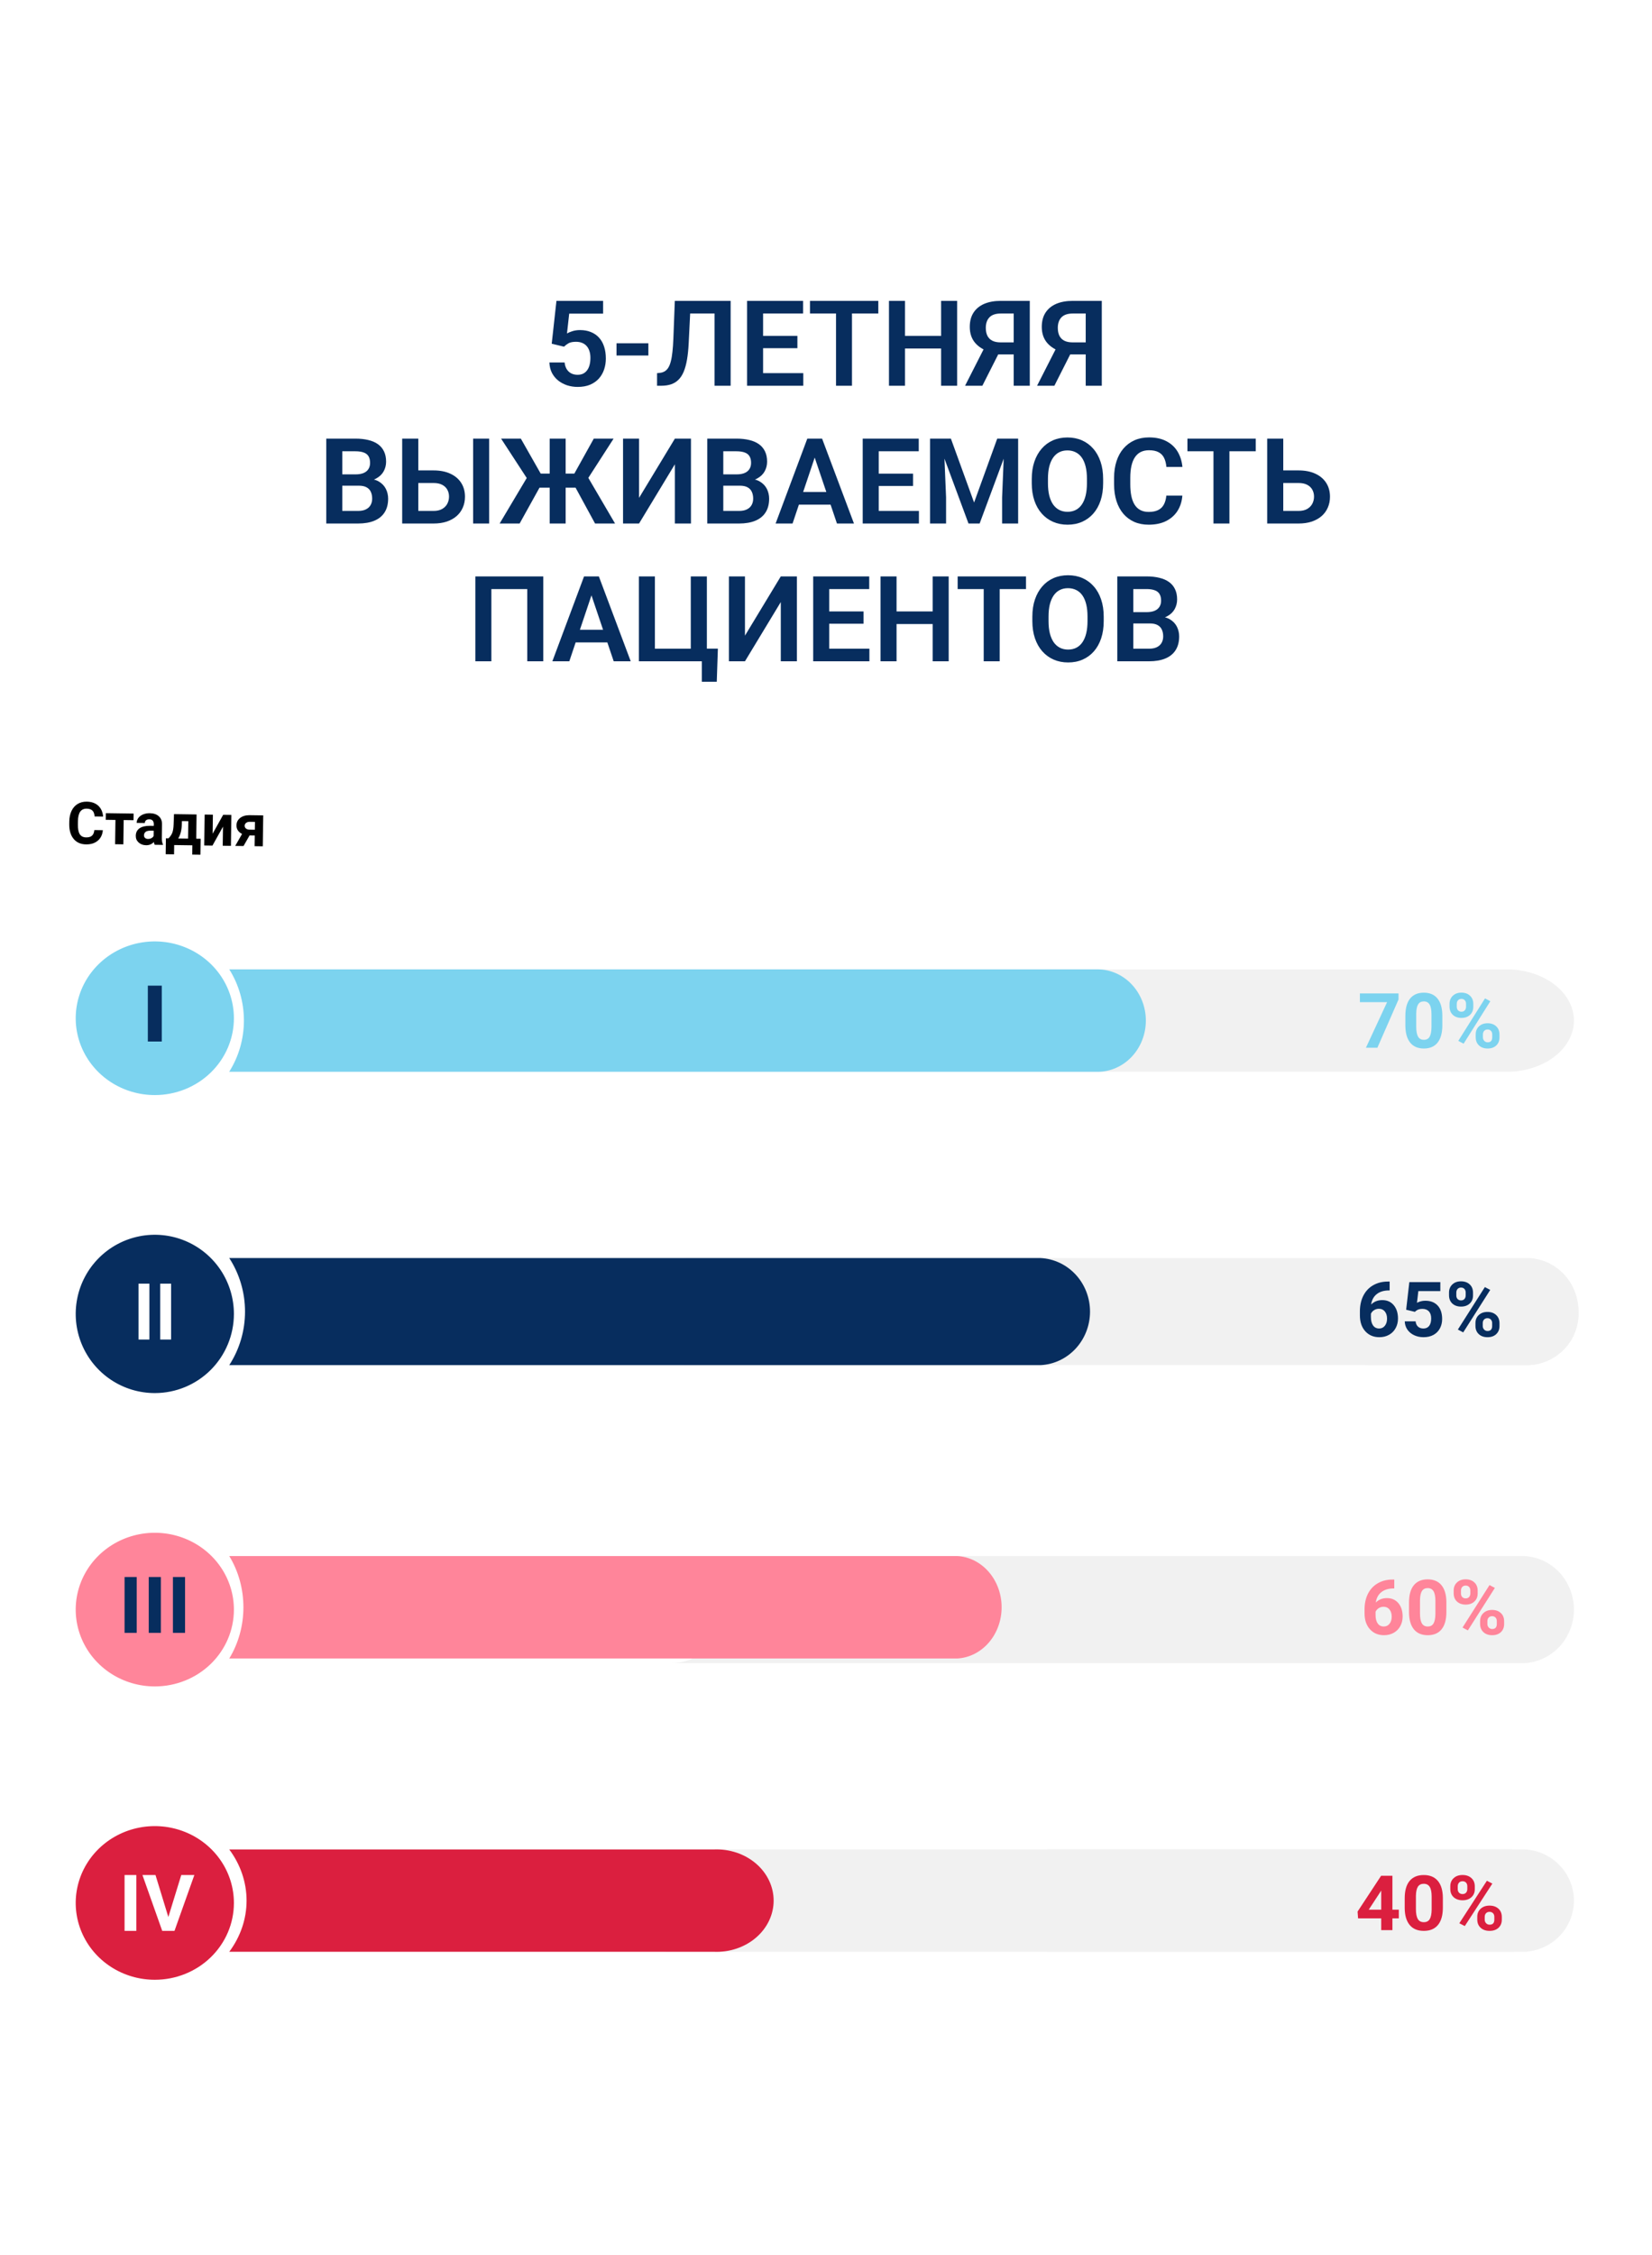 <svg xmlns="http://www.w3.org/2000/svg" width="360" height="491" viewBox="0 0 360 491" fill="none"><rect width="360" height="491" fill="white"></rect><path d="M122.909 75.494L120.23 74.847L121.259 65.516H131.428V68.296H124.039L123.557 72.612C123.819 72.451 124.2 72.291 124.699 72.13C125.207 71.961 125.778 71.876 126.413 71.876C127.293 71.876 128.08 72.02 128.774 72.308C129.468 72.587 130.057 72.993 130.539 73.526C131.03 74.06 131.398 74.711 131.644 75.481C131.897 76.243 132.024 77.106 132.024 78.071C132.024 78.918 131.897 79.713 131.644 80.458C131.398 81.194 131.021 81.85 130.514 82.426C130.006 82.993 129.367 83.441 128.597 83.772C127.826 84.093 126.921 84.254 125.88 84.254C125.093 84.254 124.335 84.14 123.607 83.911C122.888 83.674 122.241 83.331 121.665 82.883C121.09 82.426 120.628 81.867 120.281 81.207C119.943 80.547 119.757 79.789 119.723 78.935H123.036C123.095 79.502 123.248 79.984 123.493 80.382C123.739 80.78 124.06 81.084 124.458 81.296C124.864 81.507 125.334 81.613 125.867 81.613C126.35 81.613 126.764 81.524 127.111 81.347C127.467 81.16 127.759 80.902 127.987 80.572C128.216 80.242 128.385 79.853 128.495 79.404C128.605 78.956 128.66 78.465 128.66 77.932C128.66 77.415 128.597 76.946 128.47 76.522C128.343 76.091 128.148 75.718 127.886 75.405C127.623 75.092 127.293 74.851 126.896 74.682C126.506 74.512 126.049 74.428 125.524 74.428C124.822 74.428 124.28 74.534 123.899 74.745C123.527 74.957 123.197 75.206 122.909 75.494ZM141.292 74.758V77.411H134.348V74.758H141.292ZM156.641 65.516V68.27H147.614V65.516H156.641ZM159.218 65.516V84H155.714V65.516H159.218ZM147.056 65.516H150.534L150.077 74.745C150.009 76.108 149.887 77.301 149.709 78.325C149.531 79.349 149.29 80.225 148.985 80.953C148.681 81.672 148.3 82.257 147.843 82.705C147.386 83.154 146.844 83.484 146.218 83.695C145.6 83.898 144.881 84 144.06 84H143.184V81.258L143.679 81.207C144.11 81.173 144.483 81.067 144.796 80.89C145.118 80.712 145.393 80.445 145.621 80.09C145.85 79.726 146.036 79.26 146.18 78.693C146.332 78.126 146.451 77.436 146.535 76.624C146.628 75.811 146.696 74.859 146.738 73.768L147.056 65.516ZM175.049 81.258V84H165.223V81.258H175.049ZM166.289 65.516V84H162.798V65.516H166.289ZM173.767 73.145V75.824H165.223V73.145H173.767ZM175.011 65.516V68.27H165.223V65.516H175.011ZM185.662 65.516V84H182.184V65.516H185.662ZM191.4 65.516V68.27H176.509V65.516H191.4ZM205.987 73.145V75.888H196.263V73.145H205.987ZM197.215 65.516V84H193.724V65.516H197.215ZM208.577 65.516V84H205.086V65.516H208.577ZM222.06 77.17H216.994L215.725 76.649C214.303 76.201 213.215 75.524 212.462 74.618C211.709 73.713 211.332 72.566 211.332 71.178C211.332 69.951 211.603 68.918 212.145 68.08C212.695 67.234 213.473 66.595 214.48 66.163C215.496 65.731 216.698 65.516 218.086 65.516H224.408V84H220.904V68.27H218.086C216.977 68.27 216.156 68.546 215.623 69.096C215.09 69.646 214.823 70.412 214.823 71.394C214.823 72.079 214.942 72.659 215.179 73.133C215.424 73.607 215.784 73.962 216.258 74.199C216.74 74.436 217.337 74.555 218.048 74.555H222.047L222.06 77.17ZM218.276 75.697L214.074 84H210.304L214.531 75.697H218.276ZM237.751 77.17H232.686L231.416 76.649C229.994 76.201 228.907 75.524 228.153 74.618C227.4 73.713 227.023 72.566 227.023 71.178C227.023 69.951 227.294 68.918 227.836 68.08C228.386 67.234 229.165 66.595 230.172 66.163C231.188 65.731 232.389 65.516 233.777 65.516H240.1V84H236.596V68.27H233.777C232.669 68.27 231.848 68.546 231.314 69.096C230.781 69.646 230.515 70.412 230.515 71.394C230.515 72.079 230.633 72.659 230.87 73.133C231.116 73.607 231.475 73.962 231.949 74.199C232.432 74.436 233.028 74.555 233.739 74.555H237.738L237.751 77.17ZM233.968 75.697L229.766 84H225.995L230.223 75.697H233.968ZM78.184 105.761H73.461L73.436 103.298H77.485C78.179 103.298 78.759 103.201 79.225 103.006C79.69 102.811 80.041 102.528 80.278 102.155C80.524 101.783 80.647 101.33 80.647 100.797C80.647 100.204 80.532 99.722 80.304 99.35C80.084 98.977 79.737 98.706 79.263 98.537C78.789 98.359 78.188 98.27 77.46 98.27H74.591V114H71.1V95.516H77.46C78.509 95.516 79.445 95.617 80.266 95.82C81.095 96.015 81.797 96.32 82.373 96.734C82.949 97.149 83.384 97.67 83.681 98.296C83.985 98.922 84.138 99.667 84.138 100.53C84.138 101.292 83.96 101.994 83.605 102.638C83.257 103.272 82.72 103.789 81.992 104.187C81.273 104.584 80.359 104.813 79.25 104.872L78.184 105.761ZM78.031 114H72.433L73.893 111.258H78.031C78.725 111.258 79.296 111.144 79.745 110.915C80.202 110.687 80.541 110.373 80.761 109.976C80.989 109.569 81.103 109.104 81.103 108.579C81.103 108.004 81.002 107.504 80.799 107.081C80.604 106.658 80.291 106.332 79.859 106.104C79.436 105.875 78.878 105.761 78.184 105.761H74.553L74.578 103.298H79.199L79.999 104.25C81.065 104.258 81.933 104.47 82.602 104.885C83.279 105.299 83.778 105.833 84.1 106.484C84.421 107.136 84.582 107.839 84.582 108.592C84.582 109.777 84.324 110.771 83.808 111.575C83.3 112.379 82.555 112.984 81.573 113.391C80.6 113.797 79.419 114 78.031 114ZM89.99 102.435H94.472C95.902 102.435 97.129 102.676 98.153 103.158C99.177 103.632 99.96 104.297 100.502 105.151C101.052 106.006 101.327 107.009 101.327 108.16C101.327 109.023 101.171 109.811 100.857 110.521C100.553 111.232 100.104 111.85 99.512 112.375C98.919 112.891 98.2 113.293 97.353 113.581C96.507 113.86 95.546 114 94.472 114H87.642V95.516H91.158V111.258H94.472C95.233 111.258 95.864 111.114 96.363 110.826C96.863 110.538 97.235 110.158 97.481 109.684C97.726 109.21 97.849 108.693 97.849 108.135C97.849 107.585 97.726 107.085 97.481 106.637C97.235 106.188 96.863 105.833 96.363 105.57C95.864 105.308 95.233 105.177 94.472 105.177H89.99V102.435ZM106.596 95.516V114H103.104V95.516H106.596ZM116.155 106.192L109.198 95.516H113.502L117.831 103.133H121.094L120.624 106.192H116.155ZM117.844 105.697L113.235 114H108.881L115.127 103.514L117.844 105.697ZM123.265 95.516V114H119.786V95.516H123.265ZM133.713 95.516L126.832 106.192H122.401L121.932 103.133H125.156L129.396 95.516H133.713ZM129.676 114L125.156 105.697L127.886 103.514L134.03 114H129.676ZM139.261 108.414L147.068 95.516H150.572V114H147.068V101.102L139.261 114H135.77V95.516H139.261V108.414ZM161.211 105.761H156.488L156.463 103.298H160.513C161.207 103.298 161.786 103.201 162.252 103.006C162.717 102.811 163.069 102.528 163.306 102.155C163.551 101.783 163.674 101.33 163.674 100.797C163.674 100.204 163.56 99.722 163.331 99.35C163.111 98.977 162.764 98.706 162.29 98.537C161.816 98.359 161.215 98.27 160.487 98.27H157.618V114H154.127V95.516H160.487C161.537 95.516 162.472 95.617 163.293 95.82C164.122 96.015 164.825 96.32 165.4 96.734C165.976 97.149 166.412 97.67 166.708 98.296C167.013 98.922 167.165 99.667 167.165 100.53C167.165 101.292 166.987 101.994 166.632 102.638C166.285 103.272 165.747 103.789 165.02 104.187C164.3 104.584 163.386 104.813 162.277 104.872L161.211 105.761ZM161.059 114H155.46L156.92 111.258H161.059C161.753 111.258 162.324 111.144 162.772 110.915C163.229 110.687 163.568 110.373 163.788 109.976C164.017 109.569 164.131 109.104 164.131 108.579C164.131 108.004 164.029 107.504 163.826 107.081C163.632 106.658 163.318 106.332 162.887 106.104C162.464 105.875 161.905 105.761 161.211 105.761H157.58L157.605 103.298H162.227L163.026 104.25C164.093 104.258 164.96 104.47 165.629 104.885C166.306 105.299 166.805 105.833 167.127 106.484C167.449 107.136 167.609 107.839 167.609 108.592C167.609 109.777 167.351 110.771 166.835 111.575C166.327 112.379 165.582 112.984 164.601 113.391C163.627 113.797 162.447 114 161.059 114ZM177.981 98.321L172.713 114H169.019L175.925 95.516H178.286L177.981 98.321ZM182.387 114L177.093 98.321L176.775 95.516H179.149L186.094 114H182.387ZM182.146 107.132V109.887H172.23V107.132H182.146ZM200.249 111.258V114H190.423V111.258H200.249ZM191.489 95.516V114H187.998V95.516H191.489ZM198.967 103.146V105.824H190.423V103.146H198.967ZM200.211 95.516V98.27H190.423V95.516H200.211ZM204.197 95.516H207.219L212.271 109.43L217.312 95.516H220.346L213.478 114H211.053L204.197 95.516ZM202.674 95.516H205.632L206.165 108.3V114H202.674V95.516ZM218.898 95.516H221.869V114H218.378V108.3L218.898 95.516ZM240.392 104.288V105.24C240.392 106.637 240.205 107.894 239.833 109.011C239.461 110.119 238.932 111.063 238.246 111.842C237.561 112.62 236.744 113.217 235.796 113.632C234.848 114.047 233.794 114.254 232.635 114.254C231.492 114.254 230.443 114.047 229.486 113.632C228.538 113.217 227.717 112.62 227.023 111.842C226.329 111.063 225.792 110.119 225.411 109.011C225.03 107.894 224.84 106.637 224.84 105.24V104.288C224.84 102.883 225.03 101.626 225.411 100.518C225.792 99.409 226.325 98.465 227.011 97.686C227.696 96.899 228.513 96.299 229.461 95.884C230.417 95.469 231.467 95.262 232.609 95.262C233.769 95.262 234.823 95.469 235.771 95.884C236.718 96.299 237.535 96.899 238.221 97.686C238.915 98.465 239.448 99.409 239.82 100.518C240.201 101.626 240.392 102.883 240.392 104.288ZM236.862 105.24V104.263C236.862 103.256 236.769 102.371 236.583 101.609C236.397 100.839 236.122 100.192 235.758 99.667C235.394 99.142 234.945 98.749 234.412 98.486C233.879 98.216 233.278 98.08 232.609 98.08C231.932 98.08 231.331 98.216 230.807 98.486C230.29 98.749 229.85 99.142 229.486 99.667C229.122 100.192 228.843 100.839 228.648 101.609C228.462 102.371 228.369 103.256 228.369 104.263V105.24C228.369 106.239 228.462 107.123 228.648 107.894C228.843 108.664 229.122 109.315 229.486 109.849C229.859 110.373 230.307 110.771 230.832 111.042C231.357 111.313 231.958 111.448 232.635 111.448C233.312 111.448 233.913 111.313 234.438 111.042C234.962 110.771 235.402 110.373 235.758 109.849C236.122 109.315 236.397 108.664 236.583 107.894C236.769 107.123 236.862 106.239 236.862 105.24ZM254.166 107.919H257.657C257.564 109.155 257.221 110.251 256.629 111.207C256.036 112.155 255.211 112.9 254.153 113.441C253.095 113.983 251.813 114.254 250.307 114.254C249.147 114.254 248.102 114.051 247.171 113.645C246.248 113.23 245.457 112.642 244.797 111.88C244.145 111.11 243.646 110.187 243.299 109.112C242.952 108.029 242.778 106.814 242.778 105.469V104.06C242.778 102.714 242.956 101.499 243.312 100.416C243.667 99.333 244.175 98.41 244.835 97.648C245.504 96.878 246.303 96.286 247.234 95.871C248.174 95.456 249.223 95.249 250.383 95.249C251.889 95.249 253.163 95.528 254.204 96.087C255.245 96.637 256.053 97.394 256.629 98.359C257.204 99.324 257.551 100.433 257.67 101.686H254.179C254.111 100.907 253.942 100.247 253.671 99.705C253.409 99.163 253.011 98.753 252.478 98.474C251.953 98.186 251.255 98.042 250.383 98.042C249.706 98.042 249.109 98.169 248.593 98.423C248.085 98.677 247.662 99.058 247.323 99.565C246.985 100.065 246.731 100.691 246.562 101.444C246.392 102.189 246.308 103.052 246.308 104.034V105.469C246.308 106.408 246.384 107.25 246.536 107.995C246.688 108.74 246.925 109.37 247.247 109.887C247.569 110.403 247.983 110.797 248.491 111.067C248.999 111.338 249.604 111.474 250.307 111.474C251.161 111.474 251.855 111.338 252.389 111.067C252.93 110.797 253.341 110.399 253.62 109.874C253.908 109.349 254.09 108.698 254.166 107.919ZM267.915 95.516V114H264.437V95.516H267.915ZM273.653 95.516V98.27H258.762V95.516H273.653ZM278.49 102.435H282.972C284.402 102.435 285.629 102.676 286.653 103.158C287.677 103.632 288.46 104.297 289.002 105.151C289.552 106.006 289.827 107.009 289.827 108.16C289.827 109.023 289.671 109.811 289.357 110.521C289.053 111.232 288.604 111.85 288.012 112.375C287.419 112.891 286.7 113.293 285.854 113.581C285.007 113.86 284.047 114 282.972 114H276.142V95.516H279.646V111.258H282.972C283.733 111.258 284.364 111.114 284.863 110.826C285.363 110.538 285.735 110.158 285.98 109.684C286.226 109.21 286.349 108.693 286.349 108.135C286.349 107.585 286.226 107.085 285.98 106.637C285.735 106.188 285.363 105.833 284.863 105.57C284.364 105.308 283.733 105.177 282.972 105.177H278.49V102.435ZM118.39 125.516V144H114.898V128.271H107.078V144H103.587V125.516H118.39ZM129.333 128.321L124.064 144H120.37L127.276 125.516H129.638L129.333 128.321ZM133.738 144L128.444 128.321L128.127 125.516H130.501L137.445 144H133.738ZM133.497 137.132V139.887H123.582V137.132H133.497ZM156.438 141.245L156.196 148.456H152.946V144H151.359V141.245H156.438ZM139.223 144V125.516H142.714V141.258H150.534V125.516H154.038V144H139.223ZM162.341 138.414L170.148 125.516H173.652V144H170.148V131.102L162.341 144H158.85V125.516H162.341V138.414ZM189.458 141.258V144H179.632V141.258H189.458ZM180.698 125.516V144H177.207V125.516H180.698ZM188.176 133.146V135.824H179.632V133.146H188.176ZM189.42 125.516V128.271H179.632V125.516H189.42ZM204.146 133.146V135.888H194.422V133.146H204.146ZM195.374 125.516V144H191.883V125.516H195.374ZM206.736 125.516V144H203.245V125.516H206.736ZM217.845 125.516V144H214.366V125.516H217.845ZM223.583 125.516V128.271H208.691V125.516H223.583ZM240.519 134.288V135.24C240.519 136.637 240.332 137.894 239.96 139.011C239.588 140.119 239.059 141.063 238.373 141.842C237.688 142.62 236.871 143.217 235.923 143.632C234.975 144.047 233.921 144.254 232.762 144.254C231.619 144.254 230.57 144.047 229.613 143.632C228.665 143.217 227.844 142.62 227.15 141.842C226.456 141.063 225.919 140.119 225.538 139.011C225.157 137.894 224.967 136.637 224.967 135.24V134.288C224.967 132.883 225.157 131.626 225.538 130.518C225.919 129.409 226.452 128.465 227.138 127.687C227.823 126.899 228.64 126.299 229.588 125.884C230.544 125.469 231.594 125.262 232.736 125.262C233.896 125.262 234.95 125.469 235.897 125.884C236.845 126.299 237.662 126.899 238.348 127.687C239.042 128.465 239.575 129.409 239.947 130.518C240.328 131.626 240.519 132.883 240.519 134.288ZM236.989 135.24V134.263C236.989 133.256 236.896 132.371 236.71 131.609C236.524 130.839 236.249 130.192 235.885 129.667C235.521 129.142 235.072 128.749 234.539 128.486C234.006 128.215 233.405 128.08 232.736 128.08C232.059 128.08 231.458 128.215 230.934 128.486C230.417 128.749 229.977 129.142 229.613 129.667C229.249 130.192 228.97 130.839 228.775 131.609C228.589 132.371 228.496 133.256 228.496 134.263V135.24C228.496 136.239 228.589 137.123 228.775 137.894C228.97 138.664 229.249 139.315 229.613 139.849C229.986 140.373 230.434 140.771 230.959 141.042C231.484 141.313 232.085 141.448 232.762 141.448C233.439 141.448 234.04 141.313 234.564 141.042C235.089 140.771 235.529 140.373 235.885 139.849C236.249 139.315 236.524 138.664 236.71 137.894C236.896 137.123 236.989 136.239 236.989 135.24ZM250.561 135.761H245.838L245.812 133.298H249.862C250.556 133.298 251.136 133.201 251.602 133.006C252.067 132.811 252.418 132.528 252.655 132.155C252.901 131.783 253.023 131.33 253.023 130.797C253.023 130.204 252.909 129.722 252.681 129.35C252.461 128.977 252.114 128.706 251.64 128.537C251.166 128.359 250.565 128.271 249.837 128.271H246.968V144H243.477V125.516H249.837C250.886 125.516 251.822 125.617 252.643 125.82C253.472 126.015 254.174 126.32 254.75 126.734C255.326 127.149 255.761 127.67 256.058 128.296C256.362 128.922 256.515 129.667 256.515 130.53C256.515 131.292 256.337 131.994 255.981 132.638C255.634 133.272 255.097 133.789 254.369 134.187C253.65 134.584 252.736 134.813 251.627 134.872L250.561 135.761ZM250.408 144H244.81L246.27 141.258H250.408C251.102 141.258 251.674 141.144 252.122 140.915C252.579 140.687 252.918 140.373 253.138 139.976C253.366 139.569 253.48 139.104 253.48 138.579C253.48 138.004 253.379 137.504 253.176 137.081C252.981 136.658 252.668 136.332 252.236 136.104C251.813 135.875 251.255 135.761 250.561 135.761H246.93L246.955 133.298H251.576L252.376 134.25C253.442 134.258 254.31 134.47 254.979 134.885C255.656 135.299 256.155 135.833 256.477 136.484C256.798 137.136 256.959 137.839 256.959 138.592C256.959 139.777 256.701 140.771 256.185 141.575C255.677 142.379 254.932 142.984 253.95 143.391C252.977 143.797 251.796 144 250.408 144Z" fill="#072D5E"></path><path d="M242.156 222.237C242.152 225.197 240.604 228.033 237.852 230.125C235.102 232.216 231.372 233.39 227.484 233.39L328.331 233.39C332.217 233.39 335.945 232.216 338.694 230.124C341.442 228.032 342.986 225.196 342.986 222.237C342.986 219.279 341.442 216.442 338.694 214.351C335.945 212.259 332.217 211.084 328.331 211.084L227.397 211.084C229.33 211.075 231.246 211.357 233.035 211.914C234.824 212.47 236.451 213.29 237.823 214.326C239.193 215.363 240.282 216.595 241.026 217.953C241.77 219.31 242.154 220.767 242.156 222.237Z" fill="#F1F1F1"></path><path d="M49.958 233.39L239.167 233.39C241.96 233.39 244.638 232.216 246.613 230.124C248.589 228.033 249.7 225.196 249.704 222.237C249.7 219.278 248.589 216.441 246.613 214.35C244.638 212.258 241.96 211.083 239.167 211.083L49.958 211.083C52.04 214.38 53.152 218.258 53.152 222.224C53.152 226.19 52.04 230.067 49.958 233.364L49.958 233.39Z" fill="#7CD3EF"></path><path d="M33.749 238.46C30.339 238.463 27.006 237.484 24.169 235.647C21.332 233.81 19.122 231.199 17.815 228.141C16.508 225.085 16.165 221.72 16.829 218.474C17.492 215.228 19.132 212.246 21.542 209.904C23.953 207.564 27.024 205.969 30.368 205.322C33.712 204.676 37.178 205.006 40.328 206.273C43.48 207.538 46.172 209.683 48.066 212.434C49.961 215.185 50.972 218.421 50.972 221.73C50.972 226.165 49.158 230.418 45.929 233.556C42.699 236.693 38.318 238.457 33.749 238.46Z" fill="#7CD3EF"></path><path d="M35.256 226.8H32.215V214.632H35.256V226.8Z" fill="#072D5E"></path><path d="M304.763 217.641L300.154 228.158H297.656L302.274 218.226H296.346V216.324H304.763V217.641ZM314.31 223.265C314.31 224.902 313.969 226.153 313.287 227.02C312.605 227.888 311.606 228.321 310.291 228.321C308.991 228.321 307.998 227.895 307.31 227.045C306.622 226.194 306.27 224.975 306.254 223.387V221.209C306.254 219.556 306.597 218.302 307.285 217.445C307.979 216.589 308.974 216.162 310.274 216.162C311.573 216.162 312.566 216.587 313.255 217.437C313.942 218.283 314.294 219.499 314.31 221.087V223.265ZM311.945 220.876C311.945 219.895 311.807 219.182 311.535 218.738C311.268 218.288 310.847 218.063 310.274 218.063C309.717 218.063 309.304 218.278 309.037 218.705C308.775 219.128 308.636 219.792 308.62 220.697V223.574C308.62 224.539 308.751 225.257 309.013 225.728C309.28 226.194 309.706 226.427 310.291 226.427C310.869 226.427 311.286 226.202 311.543 225.753C311.8 225.302 311.933 224.615 311.945 223.688V220.876ZM315.882 218.6C315.882 217.874 316.12 217.286 316.595 216.836C317.07 216.381 317.692 216.153 318.461 216.153C319.242 216.153 319.87 216.378 320.345 216.827C320.82 217.272 321.058 217.876 321.058 218.641V219.226C321.058 219.957 320.82 220.545 320.345 220.989C319.87 221.433 319.248 221.656 318.478 221.656C317.703 221.656 317.075 221.433 316.595 220.989C316.12 220.54 315.882 219.935 315.882 219.177V218.6ZM317.454 219.226C317.454 219.551 317.548 219.813 317.733 220.014C317.924 220.209 318.172 220.307 318.478 220.307C318.784 220.307 319.026 220.207 319.207 220.006C319.387 219.805 319.477 219.538 319.477 219.202V218.6C319.477 218.275 319.387 218.011 319.207 217.812C319.026 217.611 318.778 217.511 318.461 217.511C318.162 217.511 317.919 217.611 317.733 217.812C317.548 218.006 317.454 218.28 317.454 218.633V219.226ZM321.582 225.257C321.582 224.525 321.822 223.937 322.302 223.493C322.783 223.043 323.405 222.818 324.169 222.818C324.944 222.818 325.569 223.041 326.044 223.485C326.524 223.924 326.764 224.53 326.764 225.306V225.89C326.764 226.616 326.529 227.204 326.06 227.655C325.59 228.099 324.966 228.321 324.185 228.321C323.399 228.321 322.769 228.096 322.294 227.646C321.819 227.197 321.582 226.601 321.582 225.858V225.257ZM323.154 225.89C323.154 226.189 323.252 226.444 323.448 226.655C323.645 226.866 323.89 226.971 324.185 226.971C324.852 226.971 325.184 226.606 325.184 225.875V225.257C325.184 224.931 325.092 224.671 324.906 224.476C324.721 224.276 324.474 224.176 324.169 224.176C323.863 224.176 323.618 224.276 323.432 224.476C323.246 224.671 323.154 224.939 323.154 225.281V225.89ZM318.945 227.272L317.791 226.655L323.612 217.405L324.767 218.023L318.945 227.272Z" fill="#7CD3EF"></path><path d="M159.62 285.594C159.62 287.128 159.328 288.648 158.759 290.065C158.191 291.482 157.357 292.77 156.307 293.854C155.257 294.939 154.01 295.798 152.637 296.384C151.266 296.969 149.795 297.27 148.31 297.268L333.251 297.268C336.149 297.123 338.881 295.832 340.883 293.661C342.883 291.49 344 288.607 344 285.608C344 282.609 342.883 279.726 340.883 277.555C338.881 275.386 336.149 274.093 333.251 273.948L148.31 273.948C151.304 273.944 154.177 275.169 156.298 277.353C158.418 279.536 159.613 282.501 159.62 285.594Z" fill="#F1F1F1"></path><path d="M308.686 286.102C308.686 289.059 307.493 291.897 305.368 293.989C303.244 296.079 300.363 297.255 297.359 297.255L332.124 297.255C333.656 297.328 335.188 297.095 336.625 296.568C338.062 296.041 339.376 295.232 340.486 294.19C341.596 293.148 342.48 291.896 343.085 290.508C343.689 289.12 344 287.625 344 286.115C344 284.605 343.689 283.111 343.085 281.722C342.48 280.334 341.596 279.081 340.486 278.04C339.376 276.997 338.062 276.189 336.625 275.662C335.188 275.135 333.656 274.902 332.124 274.974L297.413 274.974C300.403 274.989 303.266 276.166 305.378 278.251C307.49 280.335 308.679 283.157 308.686 286.102Z" fill="#F1F1F1"></path><path d="M33.749 303.352C30.339 303.355 27.006 302.346 24.169 300.454C21.332 298.561 19.122 295.87 17.815 292.72C16.508 289.571 16.165 286.105 16.829 282.76C17.492 279.416 19.132 276.343 21.542 273.932C23.953 271.519 27.024 269.877 30.368 269.21C33.712 268.544 37.178 268.884 40.328 270.189C43.48 271.493 46.172 273.703 48.066 276.537C49.961 279.372 50.972 282.705 50.972 286.115C50.972 290.684 49.158 295.067 45.929 298.299C42.699 301.531 38.318 303.349 33.749 303.352Z" fill="#072D5E"></path><path d="M32.557 291.692H30.187L30.187 279.524H32.557V291.692ZM37.284 291.692H34.914V279.524H37.284V291.692Z" fill="white"></path><path d="M49.958 297.268L226.76 297.268C229.665 297.123 232.405 295.832 234.411 293.661C236.418 291.49 237.536 288.607 237.536 285.608C237.536 282.609 236.418 279.726 234.411 277.556C232.405 275.386 229.665 274.093 226.76 273.948L49.958 273.948C52.198 277.398 53.395 281.457 53.395 285.608C53.395 289.759 52.198 293.818 49.958 297.268Z" fill="#072D5E"></path><path d="M302.825 279.066V281H302.594C301.513 281.017 300.641 281.292 299.979 281.829C299.322 282.366 298.928 283.111 298.796 284.065C299.436 283.425 300.244 283.106 301.22 283.106C302.268 283.106 303.102 283.474 303.719 284.211C304.337 284.947 304.646 285.918 304.646 287.121C304.646 287.89 304.475 288.586 304.133 289.21C303.796 289.833 303.317 290.318 302.693 290.664C302.075 291.012 301.375 291.184 300.591 291.184C299.322 291.184 298.296 290.752 297.513 289.884C296.735 289.017 296.346 287.86 296.346 286.413V285.568C296.346 284.283 296.592 283.152 297.082 282.17C297.579 281.184 298.289 280.424 299.209 279.887C300.136 279.345 301.209 279.071 302.428 279.066H302.825ZM300.492 284.991C300.106 284.991 299.756 285.092 299.441 285.292C299.126 285.487 298.895 285.747 298.746 286.072V286.788C298.746 287.573 298.903 288.188 299.218 288.632C299.532 289.071 299.974 289.291 300.542 289.291C301.054 289.291 301.468 289.093 301.783 288.698C302.103 288.296 302.263 287.779 302.263 287.145C302.263 286.501 302.103 285.98 301.783 285.584C301.463 285.189 301.033 284.991 300.492 284.991ZM306.425 285.202L307.12 279.188H313.872V281.147H309.082L308.783 283.69C309.352 283.393 309.955 283.243 310.595 283.243C311.743 283.243 312.642 283.593 313.293 284.292C313.944 284.991 314.269 285.969 314.269 287.227C314.269 287.99 314.104 288.676 313.773 289.282C313.447 289.884 312.978 290.353 312.366 290.689C311.754 291.019 311.031 291.184 310.198 291.184C309.47 291.184 308.795 291.041 308.171 290.754C307.548 290.461 307.054 290.052 306.69 289.527C306.331 289.001 306.141 288.402 306.119 287.73H308.485C308.535 288.223 308.709 288.608 309.006 288.884C309.31 289.156 309.704 289.291 310.189 289.291C310.731 289.291 311.147 289.101 311.439 288.722C311.732 288.337 311.878 287.795 311.878 287.097C311.878 286.425 311.709 285.91 311.374 285.552C311.037 285.194 310.559 285.016 309.942 285.016C309.374 285.016 308.913 285.162 308.559 285.454L308.329 285.666L306.425 285.202ZM315.767 281.464C315.767 280.738 316.007 280.15 316.487 279.7C316.967 279.245 317.596 279.017 318.374 279.017C319.163 279.017 319.797 279.242 320.277 279.691C320.757 280.135 320.997 280.74 320.997 281.505V282.089C320.997 282.821 320.757 283.409 320.277 283.853C319.797 284.297 319.168 284.52 318.391 284.52C317.607 284.52 316.972 284.297 316.487 283.853C316.007 283.403 315.767 282.799 315.767 282.04V281.464ZM317.356 282.089C317.356 282.415 317.45 282.677 317.637 282.878C317.83 283.072 318.081 283.17 318.391 283.17C318.699 283.17 318.944 283.07 319.127 282.87C319.309 282.669 319.4 282.401 319.4 282.065V281.464C319.4 281.138 319.309 280.875 319.127 280.675C318.944 280.475 318.693 280.375 318.374 280.375C318.071 280.375 317.825 280.475 317.637 280.675C317.45 280.87 317.356 281.144 317.356 281.496V282.089ZM321.527 288.12C321.527 287.389 321.769 286.801 322.254 286.357C322.739 285.906 323.369 285.682 324.141 285.682C324.924 285.682 325.556 285.904 326.036 286.349C326.522 286.788 326.764 287.394 326.764 288.169V288.754C326.764 289.48 326.527 290.068 326.052 290.518C325.578 290.963 324.947 291.184 324.158 291.184C323.363 291.184 322.726 290.96 322.246 290.51C321.766 290.061 321.527 289.465 321.527 288.722V288.12ZM323.115 288.754C323.115 289.053 323.214 289.307 323.413 289.519C323.611 289.73 323.86 289.835 324.158 289.835C324.83 289.835 325.167 289.47 325.167 288.738V288.12C325.167 287.795 325.074 287.535 324.885 287.34C324.698 287.139 324.45 287.039 324.141 287.039C323.833 287.039 323.584 287.139 323.396 287.34C323.209 287.535 323.115 287.803 323.115 288.144V288.754ZM318.862 290.136L317.695 289.519L323.578 280.269L324.746 280.887L318.862 290.136Z" fill="#072D5E"></path><path d="M157.651 350.487C157.651 352.02 157.357 353.539 156.786 354.957C156.214 356.374 155.376 357.661 154.321 358.746C153.265 359.83 152.011 360.689 150.632 361.276C149.253 361.861 147.775 362.162 146.283 362.16L332.182 362.16C335.094 362.015 337.841 360.723 339.853 358.552C341.864 356.381 342.986 353.498 342.986 350.5C342.986 347.502 341.864 344.619 339.853 342.448C337.841 340.277 335.094 338.985 332.182 338.839L146.283 338.839C149.292 338.836 152.179 340.061 154.311 342.245C156.443 344.427 157.645 347.392 157.651 350.487Z" fill="#F1F1F1"></path><path d="M49.959 361.146L208.601 361.146C211.209 361.008 213.667 359.772 215.467 357.695C217.267 355.619 218.272 352.861 218.272 349.993C218.272 347.126 217.267 344.368 215.467 342.291C213.667 340.215 211.209 338.979 208.601 338.839L49.959 338.839C51.97 342.14 53.043 346.022 53.043 349.993C53.043 353.965 51.97 357.846 49.959 361.146Z" fill="#FF859A"></path><path d="M33.749 367.229C30.339 367.231 27.004 366.253 24.168 364.415C21.331 362.578 19.119 359.965 17.813 356.908C16.507 353.85 16.164 350.485 16.829 347.238C17.494 343.993 19.136 341.01 21.547 338.669C23.959 336.329 27.031 334.736 30.376 334.09C33.721 333.446 37.188 333.778 40.338 335.045C43.488 336.313 46.18 338.459 48.073 341.212C49.966 343.966 50.976 347.202 50.972 350.512C50.972 354.946 49.158 359.198 45.928 362.332C42.698 365.467 38.317 367.229 33.749 367.229Z" fill="#FF859A"></path><path d="M29.789 355.569H27.145L27.145 343.402H29.789V355.569ZM35.058 355.569H32.414V343.402H35.058V355.569ZM40.326 355.569H37.684V343.402H40.326V355.569Z" fill="#072D5E"></path><path d="M303.839 343.958V345.892H303.607C302.526 345.908 301.654 346.184 300.992 346.721C300.336 347.258 299.941 348.003 299.809 348.957C300.449 348.317 301.257 347.997 302.233 347.997C303.282 347.997 304.114 348.366 304.733 349.102C305.35 349.839 305.66 350.81 305.66 352.012C305.66 352.782 305.488 353.478 305.146 354.101C304.81 354.724 304.33 355.209 303.707 355.556C303.089 355.903 302.388 356.076 301.605 356.076C300.336 356.076 299.31 355.643 298.526 354.775C297.749 353.909 297.36 352.752 297.36 351.305V350.46C297.36 349.175 297.606 348.043 298.096 347.062C298.593 346.076 299.302 345.315 300.223 344.778C301.15 344.236 302.223 343.963 303.442 343.958H303.839ZM301.506 349.883C301.119 349.883 300.77 349.983 300.455 350.183C300.14 350.379 299.908 350.639 299.759 350.963V351.679C299.759 352.465 299.917 353.08 300.231 353.524C300.546 353.963 300.987 354.182 301.555 354.182C302.068 354.182 302.482 353.985 302.797 353.589C303.117 353.188 303.277 352.671 303.277 352.036C303.277 351.392 303.117 350.872 302.797 350.476C302.477 350.08 302.046 349.883 301.506 349.883ZM315.192 351.021C315.192 352.657 314.847 353.909 314.157 354.775C313.468 355.643 312.458 356.076 311.129 356.076C309.816 356.076 308.812 355.65 308.117 354.8C307.422 353.949 307.066 352.73 307.049 351.142V348.964C307.049 347.312 307.397 346.057 308.093 345.201C308.793 344.345 309.8 343.917 311.112 343.917C312.426 343.917 313.43 344.343 314.125 345.193C314.819 346.038 315.175 347.255 315.192 348.842V351.021ZM312.801 348.631C312.801 347.65 312.663 346.937 312.386 346.493C312.116 346.044 311.692 345.819 311.112 345.819C310.55 345.819 310.134 346.033 309.862 346.461C309.598 346.883 309.458 347.547 309.441 348.452V351.33C309.441 352.294 309.573 353.012 309.838 353.483C310.108 353.949 310.538 354.182 311.129 354.182C311.714 354.182 312.135 353.958 312.395 353.508C312.654 353.058 312.789 352.37 312.801 351.443V348.631ZM316.781 346.356C316.781 345.629 317.02 345.042 317.5 344.591C317.981 344.137 318.609 343.909 319.387 343.909C320.176 343.909 320.81 344.133 321.291 344.583C321.771 345.027 322.01 345.632 322.01 346.396V346.981C322.01 347.712 321.771 348.3 321.291 348.744C320.81 349.189 320.182 349.411 319.403 349.411C318.621 349.411 317.986 349.189 317.5 348.744C317.02 348.295 316.781 347.69 316.781 346.932V346.356ZM318.37 346.981C318.37 347.307 318.463 347.569 318.65 347.77C318.844 347.964 319.095 348.062 319.403 348.062C319.713 348.062 319.958 347.962 320.141 347.761C320.322 347.56 320.413 347.293 320.413 346.957V346.356C320.413 346.03 320.322 345.767 320.141 345.567C319.958 345.366 319.707 345.266 319.387 345.266C319.084 345.266 318.838 345.366 318.65 345.567C318.463 345.762 318.37 346.035 318.37 346.388V346.981ZM322.54 353.012C322.54 352.281 322.782 351.693 323.268 351.249C323.753 350.798 324.383 350.573 325.155 350.573C325.938 350.573 326.57 350.796 327.049 351.24C327.535 351.679 327.778 352.286 327.778 353.061V353.646C327.778 354.372 327.541 354.96 327.066 355.41C326.592 355.854 325.96 356.076 325.172 356.076C324.377 356.076 323.74 355.851 323.26 355.402C322.78 354.952 322.54 354.356 322.54 353.613V353.012ZM324.128 353.646C324.128 353.944 324.228 354.199 324.426 354.41C324.625 354.621 324.873 354.727 325.172 354.727C325.844 354.727 326.181 354.361 326.181 353.63V353.012C326.181 352.686 326.087 352.426 325.899 352.232C325.712 352.031 325.464 351.931 325.155 351.931C324.845 351.931 324.598 352.031 324.41 352.232C324.223 352.426 324.128 352.695 324.128 353.036V353.646ZM319.876 355.027L318.709 354.41L324.592 345.16L325.758 345.778L319.876 355.027Z" fill="#FF859A"></path><path d="M238.722 413.858C238.722 416.82 237.529 419.66 235.405 421.754C233.281 423.848 230.4 425.024 227.397 425.024L332.21 425.024C335.115 424.885 337.855 423.65 339.861 421.573C341.867 419.496 342.986 416.738 342.986 413.871C342.986 411.003 341.867 408.245 339.861 406.168C337.855 404.092 335.115 402.856 332.21 402.717L227.397 402.717C230.396 402.717 233.272 403.89 235.395 405.978C237.519 408.067 238.714 410.901 238.722 413.858Z" fill="#F1F1F1"></path><path d="M33.749 431.107C30.339 431.109 27.004 430.131 24.168 428.293C21.331 426.456 19.119 423.843 17.813 420.786C16.507 417.728 16.164 414.363 16.829 411.117C17.494 407.87 19.136 404.888 21.547 402.547C23.959 400.207 27.031 398.613 30.376 397.969C33.721 397.323 37.188 397.655 40.338 398.924C43.488 400.191 46.18 402.338 48.073 405.091C49.966 407.844 50.976 411.081 50.972 414.391C50.972 418.824 49.158 423.076 45.928 426.211C42.698 429.346 38.317 431.107 33.749 431.107Z" fill="#DB1F3F"></path><path d="M155.565 413.858C155.565 415.325 155.272 416.778 154.704 418.133C154.134 419.489 153.302 420.721 152.251 421.758C151.201 422.795 149.954 423.617 148.581 424.178C147.209 424.739 145.739 425.026 144.255 425.024L329.195 425.024C332.093 424.885 334.825 423.65 336.827 421.573C338.828 419.496 339.944 416.738 339.944 413.871C339.944 411.003 338.828 408.245 336.827 406.168C334.825 404.092 332.093 402.856 329.195 402.717L144.255 402.717C147.248 402.713 150.121 403.885 152.242 405.974C154.363 408.063 155.557 410.898 155.565 413.858Z" fill="#F1F1F1"></path><path d="M49.959 425.011L155.556 425.011C157.237 425.084 158.917 424.85 160.494 424.323C162.072 423.797 163.513 422.987 164.732 421.946C165.951 420.905 166.921 419.651 167.584 418.263C168.247 416.876 168.589 415.381 168.589 413.871C168.589 412.361 168.247 410.866 167.584 409.478C166.921 408.09 165.951 406.836 164.732 405.795C163.513 404.754 162.072 403.944 160.494 403.418C158.917 402.892 157.237 402.657 155.556 402.73L49.959 402.73C52.418 406.027 53.731 409.904 53.731 413.871C53.731 417.837 52.418 421.714 49.959 425.011Z" fill="#DB1F3F"></path><path d="M29.707 420.461H27.145L27.145 408.294H29.707V420.461ZM36.684 417.445L39.502 408.294H42.354L38.024 420.461H35.352L31.04 408.294H33.883L36.684 417.445Z" fill="white"></path><path d="M303.434 415.845H304.828V417.739H303.434V420.299H300.992V417.739H295.949L295.839 416.259L300.966 408.465H303.434V415.845ZM298.272 415.845H300.992V411.667L300.831 411.935L298.272 415.845ZM314.424 415.406C314.424 417.042 314.071 418.294 313.367 419.161C312.663 420.028 311.633 420.461 310.276 420.461C308.935 420.461 307.91 420.036 307.201 419.186C306.492 418.335 306.128 417.115 306.111 415.528V413.349C306.111 411.697 306.466 410.442 307.175 409.586C307.891 408.73 308.918 408.302 310.259 408.302C311.599 408.302 312.624 408.728 313.334 409.578C314.043 410.424 314.406 411.64 314.424 413.227V415.406ZM311.982 413.016C311.982 412.035 311.842 411.322 311.559 410.878C311.284 410.429 310.85 410.204 310.259 410.204C309.685 410.204 309.26 410.418 308.983 410.846C308.712 411.268 308.57 411.932 308.552 412.837V415.715C308.552 416.679 308.688 417.397 308.958 417.869C309.234 418.335 309.673 418.568 310.276 418.568C310.873 418.568 311.303 418.343 311.568 417.894C311.833 417.443 311.97 416.755 311.982 415.828V413.016ZM316.046 410.741C316.046 410.015 316.29 409.427 316.78 408.976C317.27 408.522 317.912 408.294 318.706 408.294C319.511 408.294 320.159 408.519 320.648 408.968C321.139 409.412 321.384 410.017 321.384 410.781V411.366C321.384 412.098 321.139 412.685 320.648 413.13C320.159 413.574 319.517 413.797 318.723 413.797C317.924 413.797 317.276 413.574 316.78 413.13C316.29 412.68 316.046 412.076 316.046 411.317V410.741ZM317.667 411.366C317.667 411.692 317.763 411.954 317.954 412.155C318.152 412.349 318.407 412.447 318.723 412.447C319.038 412.447 319.289 412.347 319.474 412.146C319.66 411.946 319.753 411.678 319.753 411.342V410.741C319.753 410.415 319.66 410.152 319.474 409.952C319.289 409.752 319.033 409.652 318.706 409.652C318.396 409.652 318.145 409.752 317.954 409.952C317.763 410.147 317.667 410.42 317.667 410.773V411.366ZM321.924 417.397C321.924 416.666 322.172 416.078 322.668 415.634C323.163 415.183 323.806 414.959 324.594 414.959C325.393 414.959 326.038 415.181 326.528 415.625C327.023 416.065 327.271 416.671 327.271 417.446V418.031C327.271 418.757 327.029 419.345 326.546 419.795C326.061 420.24 325.416 420.461 324.61 420.461C323.799 420.461 323.149 420.236 322.66 419.787C322.17 419.338 321.924 418.741 321.924 417.999V417.397ZM323.546 418.031C323.546 418.329 323.648 418.584 323.85 418.796C324.053 419.007 324.306 419.112 324.61 419.112C325.298 419.112 325.642 418.747 325.642 418.015V417.397C325.642 417.072 325.545 416.812 325.354 416.617C325.163 416.416 324.91 416.316 324.594 416.316C324.278 416.316 324.025 416.416 323.834 416.617C323.642 416.812 323.546 417.08 323.546 417.421V418.031ZM319.204 419.412L318.013 418.796L324.02 409.546L325.21 410.164L319.204 419.412Z" fill="#DB1F3F"></path><path d="M22.413 180.779C22.33 181.753 21.96 182.515 21.306 183.067C20.655 183.617 19.802 183.885 18.746 183.87C17.592 183.854 16.688 183.452 16.036 182.662C15.387 181.869 15.073 180.791 15.092 179.426L15.1 178.872C15.112 178.001 15.275 177.236 15.59 176.577C15.904 175.917 16.346 175.415 16.916 175.071C17.489 174.722 18.151 174.553 18.902 174.563C19.94 174.578 20.773 174.869 21.4 175.439C22.027 176.007 22.382 176.799 22.468 177.812L20.613 177.786C20.576 177.2 20.419 176.775 20.142 176.51C19.87 176.24 19.448 176.101 18.881 176.093C18.262 176.085 17.795 176.303 17.479 176.746C17.168 177.185 17.002 177.874 16.981 178.811L16.971 179.496C16.957 180.475 17.094 181.192 17.38 181.648C17.67 182.104 18.133 182.338 18.767 182.347C19.341 182.355 19.769 182.229 20.053 181.972C20.341 181.71 20.51 181.304 20.558 180.753L22.413 180.779ZM29.097 178.602L26.952 178.572L26.878 183.86L25.085 183.835L25.159 178.546L23.051 178.517L23.071 177.073L29.118 177.158L29.097 178.602ZM33.704 183.956C33.623 183.793 33.567 183.591 33.533 183.35C33.094 183.829 32.527 184.064 31.835 184.054C31.179 184.045 30.638 183.847 30.211 183.459C29.787 183.071 29.58 182.588 29.588 182.007C29.598 181.293 29.868 180.749 30.396 180.375C30.93 180.001 31.693 179.819 32.686 179.828L33.508 179.84L33.514 179.454C33.518 179.144 33.441 178.893 33.282 178.704C33.129 178.515 32.881 178.418 32.538 178.413C32.238 178.409 32 178.479 31.825 178.622C31.653 178.764 31.566 178.962 31.563 179.215L29.776 179.19C29.781 178.8 29.906 178.441 30.15 178.112C30.393 177.784 30.735 177.53 31.175 177.349C31.614 177.164 32.106 177.075 32.65 177.083C33.474 177.095 34.125 177.314 34.601 177.74C35.082 178.161 35.316 178.749 35.306 179.505L35.265 182.423C35.26 183.062 35.342 183.545 35.51 183.875L35.509 183.982L33.704 183.956ZM32.244 182.685C32.507 182.689 32.752 182.634 32.976 182.521C33.2 182.404 33.367 182.247 33.477 182.049L33.493 180.891L32.826 180.882C31.931 180.869 31.45 181.174 31.385 181.795L31.377 181.901C31.374 182.125 31.449 182.311 31.604 182.458C31.759 182.605 31.972 182.681 32.244 182.685ZM36.729 182.549C37.139 182.123 37.419 181.7 37.569 181.279C37.719 180.858 37.808 180.259 37.835 179.484L37.916 177.282L42.837 177.351L42.763 182.633L43.728 182.647L43.679 186.118L41.892 186.093L41.92 184.072L37.957 184.016L37.929 186.038L36.105 186.012L36.154 182.541L36.729 182.549ZM38.838 182.578L40.983 182.608L41.036 178.813L39.645 178.794L39.621 179.602C39.567 180.838 39.305 181.829 38.838 182.578ZM48.631 177.432L50.417 177.457L50.323 184.19L48.536 184.165L48.595 180.008L46.298 184.133L44.505 184.108L44.6 177.376L46.392 177.401L46.334 181.551L48.631 177.432ZM57.361 177.555L57.266 184.287L55.485 184.262L55.518 181.935L54.386 181.919L53.068 184.228L51.257 184.203L52.753 181.591C52.356 181.399 52.05 181.142 51.836 180.819C51.626 180.497 51.524 180.132 51.53 179.726C51.539 179.074 51.796 178.545 52.3 178.137C52.809 177.726 53.484 177.517 54.325 177.512L57.361 177.555ZM54.312 180.661L55.535 180.678L55.559 178.973L54.397 178.957C54.08 178.953 53.821 179.034 53.621 179.201C53.421 179.365 53.319 179.566 53.316 179.807C53.313 180.048 53.404 180.248 53.592 180.409C53.779 180.569 54.019 180.653 54.312 180.661Z" fill="black"></path></svg>